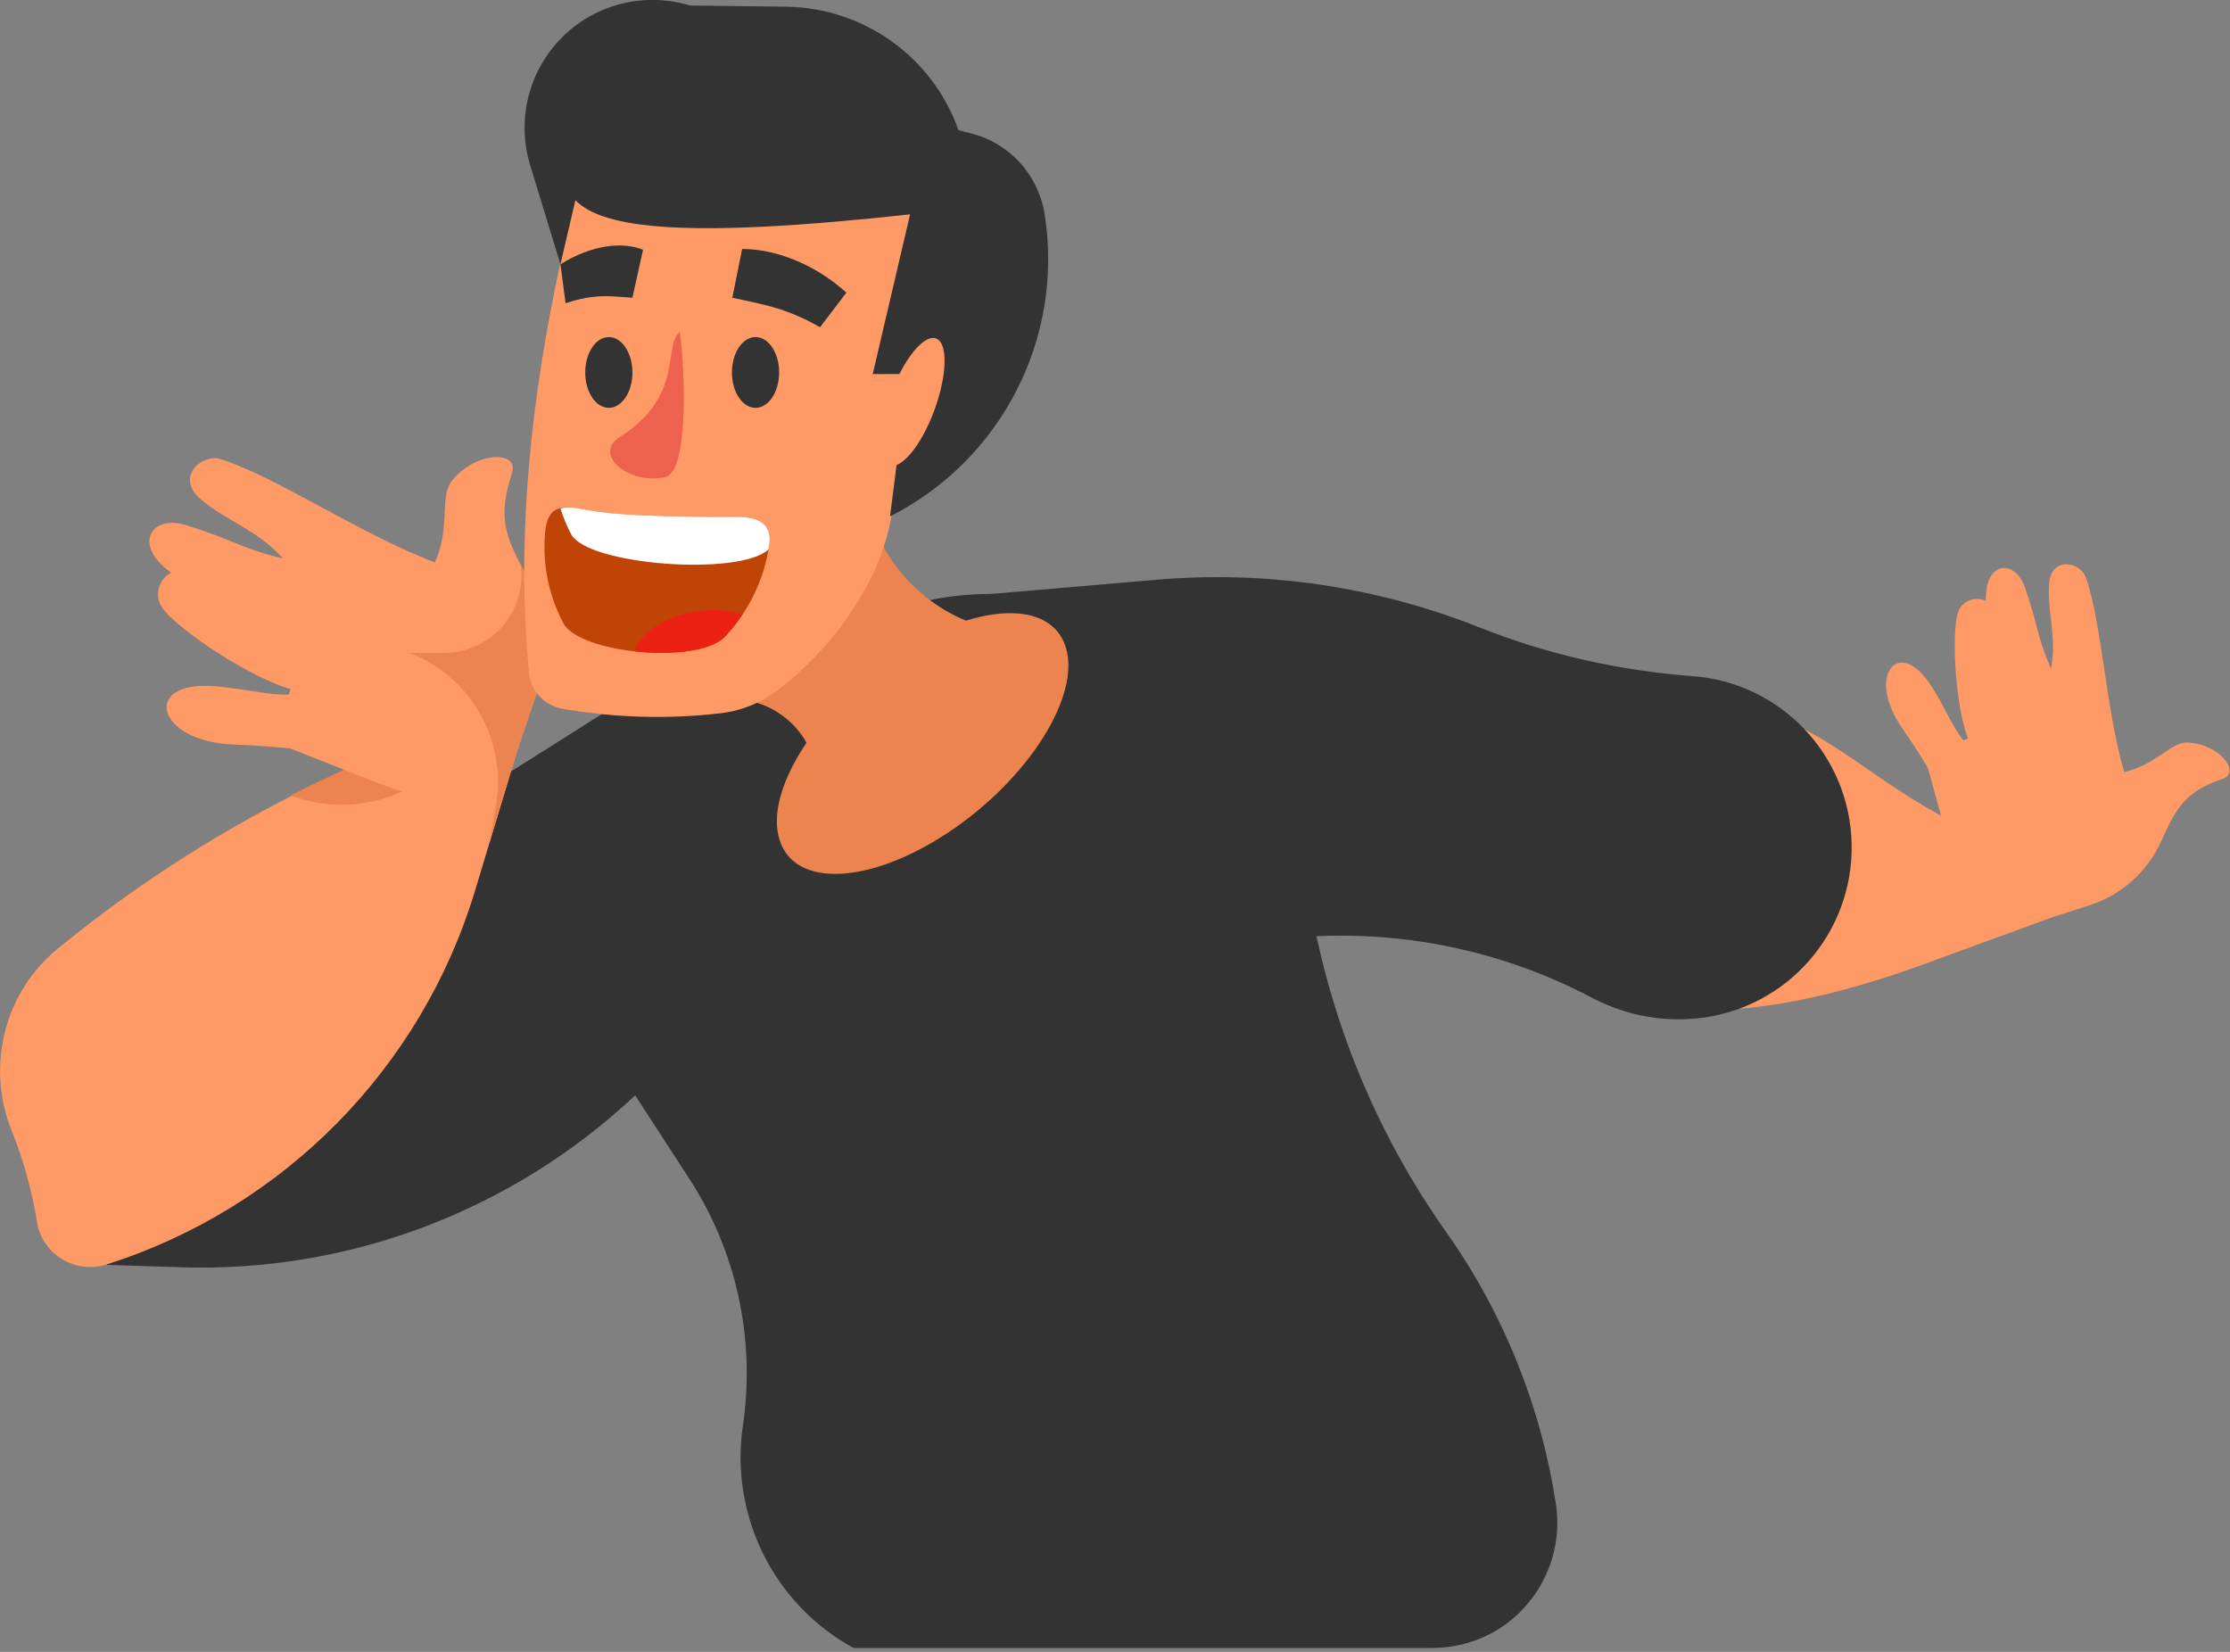 <svg width="567" height="420" viewBox="0 0 567 420" fill="none" xmlns="http://www.w3.org/2000/svg">
<rect x="0" y="0" width="567" height="420" fill="#808080" stroke="none"/>
<g clip-path="url(#clip0_20_169)">
<path fill-rule="evenodd" clip-rule="evenodd" d="M520.7 233.6L531.5 230.1C539.5 227.5 546 221.6 549.5 213.9C553.5 204.9 555.9 201.2 565.2 198C569.7 196.4 564.5 189.2 556.3 188.8C551.9 188.6 548.4 194.4 540.1 196.3C535.4 180.2 534.4 158.2 530.3 146.7C528.9 142.9 521.5 141.3 521 148.5C520.5 155.9 523 161.5 521.5 170C517.8 161.7 518.5 159.8 514.8 149.2C512.3 142.2 504.7 142.4 504.9 152.8C503.9 152.3 502.7 152.1 501.5 152.4C499.8 152.8 498.4 154 497.9 155.5C496 161.1 497.3 180.1 500.4 187.8L499.2 188.2C496.2 184.7 493.3 177 489.6 172.4C481.9 162.7 474.8 172.5 483.7 185.2C486 188.5 488.2 191.9 490.2 195.3L493.4 206.9L493.5 207.4C472.7 196 463.6 184.2 440.4 178.5C376.4 162.6 349.7 296.4 489.6 245L520.2 233.8L520.7 233.6Z" fill="#FF9966"/>
<path fill-rule="evenodd" clip-rule="evenodd" d="M330.501 182.3L286.401 159.5C264.601 148.2 238.701 148.2 216.901 159.5L207.101 147.4L106.101 211.2L27.101 321.6L45.601 322.2C88.501 323.7 130.201 307.9 161.501 278.5L175.201 299.6C187.301 318.2 192.101 340.5 188.901 362.4C185.501 385.3 196.701 407.9 217.001 419H364.201C373.501 419 382.301 415 388.301 407.9C394.301 400.9 397.001 391.6 395.601 382.4C391.801 357.6 382.301 333.9 367.801 313.4C340.801 275.3 327.701 229 330.501 182.3Z" fill="#333333"/>
<path fill-rule="evenodd" clip-rule="evenodd" d="M251 151.1L294.2 147.4C322.1 145 350.1 149.2 376.1 159.5C393.4 166.4 411.6 170.5 430.2 171.9C452.8 173.5 470.4 192.1 470.8 214.7C471.2 237.3 454.3 256.5 431.8 258.9C422.6 259.9 413.2 258.1 405 253.8C375.9 238.4 342.3 234 310.3 241.4L251 151.1Z" fill="#333333"/>
<path fill-rule="evenodd" clip-rule="evenodd" d="M227.701 166.7C247.801 153.2 267.201 152.2 271.001 164.6C274.801 176.9 261.601 197.9 241.501 211.4C221.401 224.9 202.001 225.9 198.201 213.5C194.301 201.2 207.601 180.2 227.701 166.7Z" fill="#ED834E"/>
<path fill-rule="evenodd" clip-rule="evenodd" d="M215.2 107.8L220.6 128.9C224.8 145.3 238.2 157.6 254.8 160.5L249.7 190.4L206.2 211.3L207.5 202.3C208.6 194.9 205.7 187.4 199.9 182.7C194.1 177.9 186.3 176.5 179.2 179L215.2 107.8Z" fill="#ED834E"/>
<path fill-rule="evenodd" clip-rule="evenodd" d="M132.3 188.5L136.7 175.6C139.9 166 139 155.5 134.1 146.7C128.3 136.4 126.5 131.5 130.2 120.2C132 114.7 121.3 114.5 115 122.1C111.6 126.2 114.7 133.7 110.6 143C91.7 135.9 69.9 121 56 116.7C51.4 115.3 44.4 121.3 51 126.9C57.8 132.7 64.9 134.3 72 142C61.4 139.5 60.1 137.5 47.2 133.5C38.7 130.8 33.4 138.3 43.5 145.6C42.3 146.2 41.3 147.3 40.7 148.6C39.9 150.5 40 152.7 41.1 154.3C45.1 160.2 64.2 172.6 73.9 175.2L73.4 176.6C67.9 176.9 58.3 174.2 51.3 174.4C36.5 174.8 40.7 188.6 59.4 189.3C64.2 189.5 69 189.8 73.8 190.3L87.2 195.6L87.8 195.8C61.9 207.5 37.5 222.6 15.3 240.7C1.1 251.9 -3.7 271 3 287.6C6 295 8.1 302.7 9.4 310.6C10 314.6 12.3 318 15.7 320.1C19.1 322.2 23.2 322.7 27.1 321.5C72.1 307.2 107.2 271.6 120.8 226.4L132.1 189L132.3 188.5Z" fill="#FF9966"/>
<path fill-rule="evenodd" clip-rule="evenodd" d="M73.8 202.3C78.3 200 82.9 197.8 87.5 195.7C92.5 197.7 97.3 199.6 102.1 201.3C93.8 205.1 84.1 205.8 74.9 202.6L73.8 202.3ZM132.3 188.5L136.7 175.6C139.9 166 139 155.5 134.1 146.7C133.5 145.6 132.9 144.5 132.4 143.5C133.2 149.2 131.5 154.9 127.8 159.2C124.1 163.5 118.6 166 112.9 166H104.2C119.8 172.1 129 188.3 126.1 204.8L124.4 214.5L132 189.1L132.3 188.5Z" fill="#ED834E"/>
<path fill-rule="evenodd" clip-rule="evenodd" d="M134.501 171C134.901 175.7 138.401 179.4 143.001 180.2C156.101 182.5 169.601 182.9 182.801 181.4C188.601 180.8 194.101 178.5 198.601 174.8L199.101 174.4C208.401 167 216.001 157.7 221.401 147.1C224.101 141.7 226.001 135.8 226.901 129.8C230.701 105.5 235.901 75.1 240.101 50.9L147.001 45.9C145.401 52.3 143.801 60.8 142.401 67.2C135.301 100.2 131.101 135.5 134.501 171Z" fill="#FF9966"/>
<path fill-rule="evenodd" clip-rule="evenodd" d="M149.5 129.7C155.9 130.9 168.4 131.5 187.5 131.4C195.7 131.4 196 135.7 195.6 138.6C194.3 147.3 190.4 155.4 184.4 161.8C177.7 169 147.4 166.3 143.2 158.4C139.5 151.3 137.9 143.4 138.6 135.4C139.3 127.8 143.6 128.6 149.5 129.7Z" fill="#BF4406"/>
<path fill-rule="evenodd" clip-rule="evenodd" d="M188.8 156.2C187.5 158.2 186 160 184.4 161.8C180.9 165.6 170.7 166.7 161.4 165.6C162.7 160.7 169.8 156.3 178.4 155.3C182.4 154.9 185.9 155.3 188.8 156.2Z" fill="#ED2113"/>
<path fill-rule="evenodd" clip-rule="evenodd" d="M149.5 129.7C155.9 130.9 168.4 131.5 187.5 131.4C195.7 131.4 196 135.7 195.6 138.6C195.5 139 195.5 139.3 195.4 139.7C188 146.6 149.3 143.7 145.2 135.8C144.1 133.7 143.2 131.5 142.5 129.3C144.3 128.7 146.7 129.2 149.5 129.7Z" fill="white"/>
<path fill-rule="evenodd" clip-rule="evenodd" d="M188.7 63.3L186.2 75.7C193.2 77.3 199.4 78 208.5 83.2L215.2 74.4C206.8 66.8 196.7 63.3 188.7 63.3Z" fill="#333333"/>
<path fill-rule="evenodd" clip-rule="evenodd" d="M192.101 103.7C195.401 103.7 198.101 99.7 198.101 94.7C198.101 89.7 195.401 85.7 192.101 85.7C188.801 85.7 186.101 89.7 186.101 94.7C186.101 99.7 188.801 103.7 192.101 103.7Z" fill="#333333"/>
<path fill-rule="evenodd" clip-rule="evenodd" d="M163.5 63.5L160.8 75.7C155.8 75.4 151.5 74.5 143.8 77.1L142.5 67.2C150.5 62.2 158.3 61.4 163.5 63.5Z" fill="#333333"/>
<path fill-rule="evenodd" clip-rule="evenodd" d="M154.8 103.7C158.1 103.7 160.8 99.7 160.8 94.7C160.8 89.7 158.1 85.7 154.8 85.7C151.5 85.7 148.8 89.7 148.8 94.7C148.8 99.7 151.5 103.7 154.8 103.7Z" fill="#333333"/>
<path fill-rule="evenodd" clip-rule="evenodd" d="M172.8 84.4C168.5 88.2 174 100.7 157.6 111.1C150.6 115.5 159.9 123.4 169.1 121.3C175.9 119.7 173.7 88.3 172.8 84.4Z" fill="#ED614E"/>
<path fill-rule="evenodd" clip-rule="evenodd" d="M142.5 67.2L134.8 42C131.3 30.5 134.4 18 142.9 9.5C151.4 1 163.9 -2.1 175.4 1.4L199.7 1.7C219.5 1.9 237.1 14.4 243.7 33.1L246.8 33.9C256.6 36.3 264 44.4 265.6 54.4C270.6 85.9 254.7 116.9 226.3 131.3L230.9 95.1H221.9L231.4 54.5C174.8 60.7 153.4 58.2 146.3 50.9L142.5 67.2Z" fill="#333333"/>
<path fill-rule="evenodd" clip-rule="evenodd" d="M238.1 86.1C241.1 87.4 240.8 95.6 237.5 104.5C234.2 113.4 229 119.6 226 118.3C223 117 223.2 108.8 226.6 99.9C229.9 91 235.1 84.8 238.1 86.1Z" fill="#FF9966"/>
</g>
<defs>
<clipPath id="clip0_20_169">
<rect width="566.8" height="419.1" fill="white"/>
</clipPath>
</defs>
</svg>
